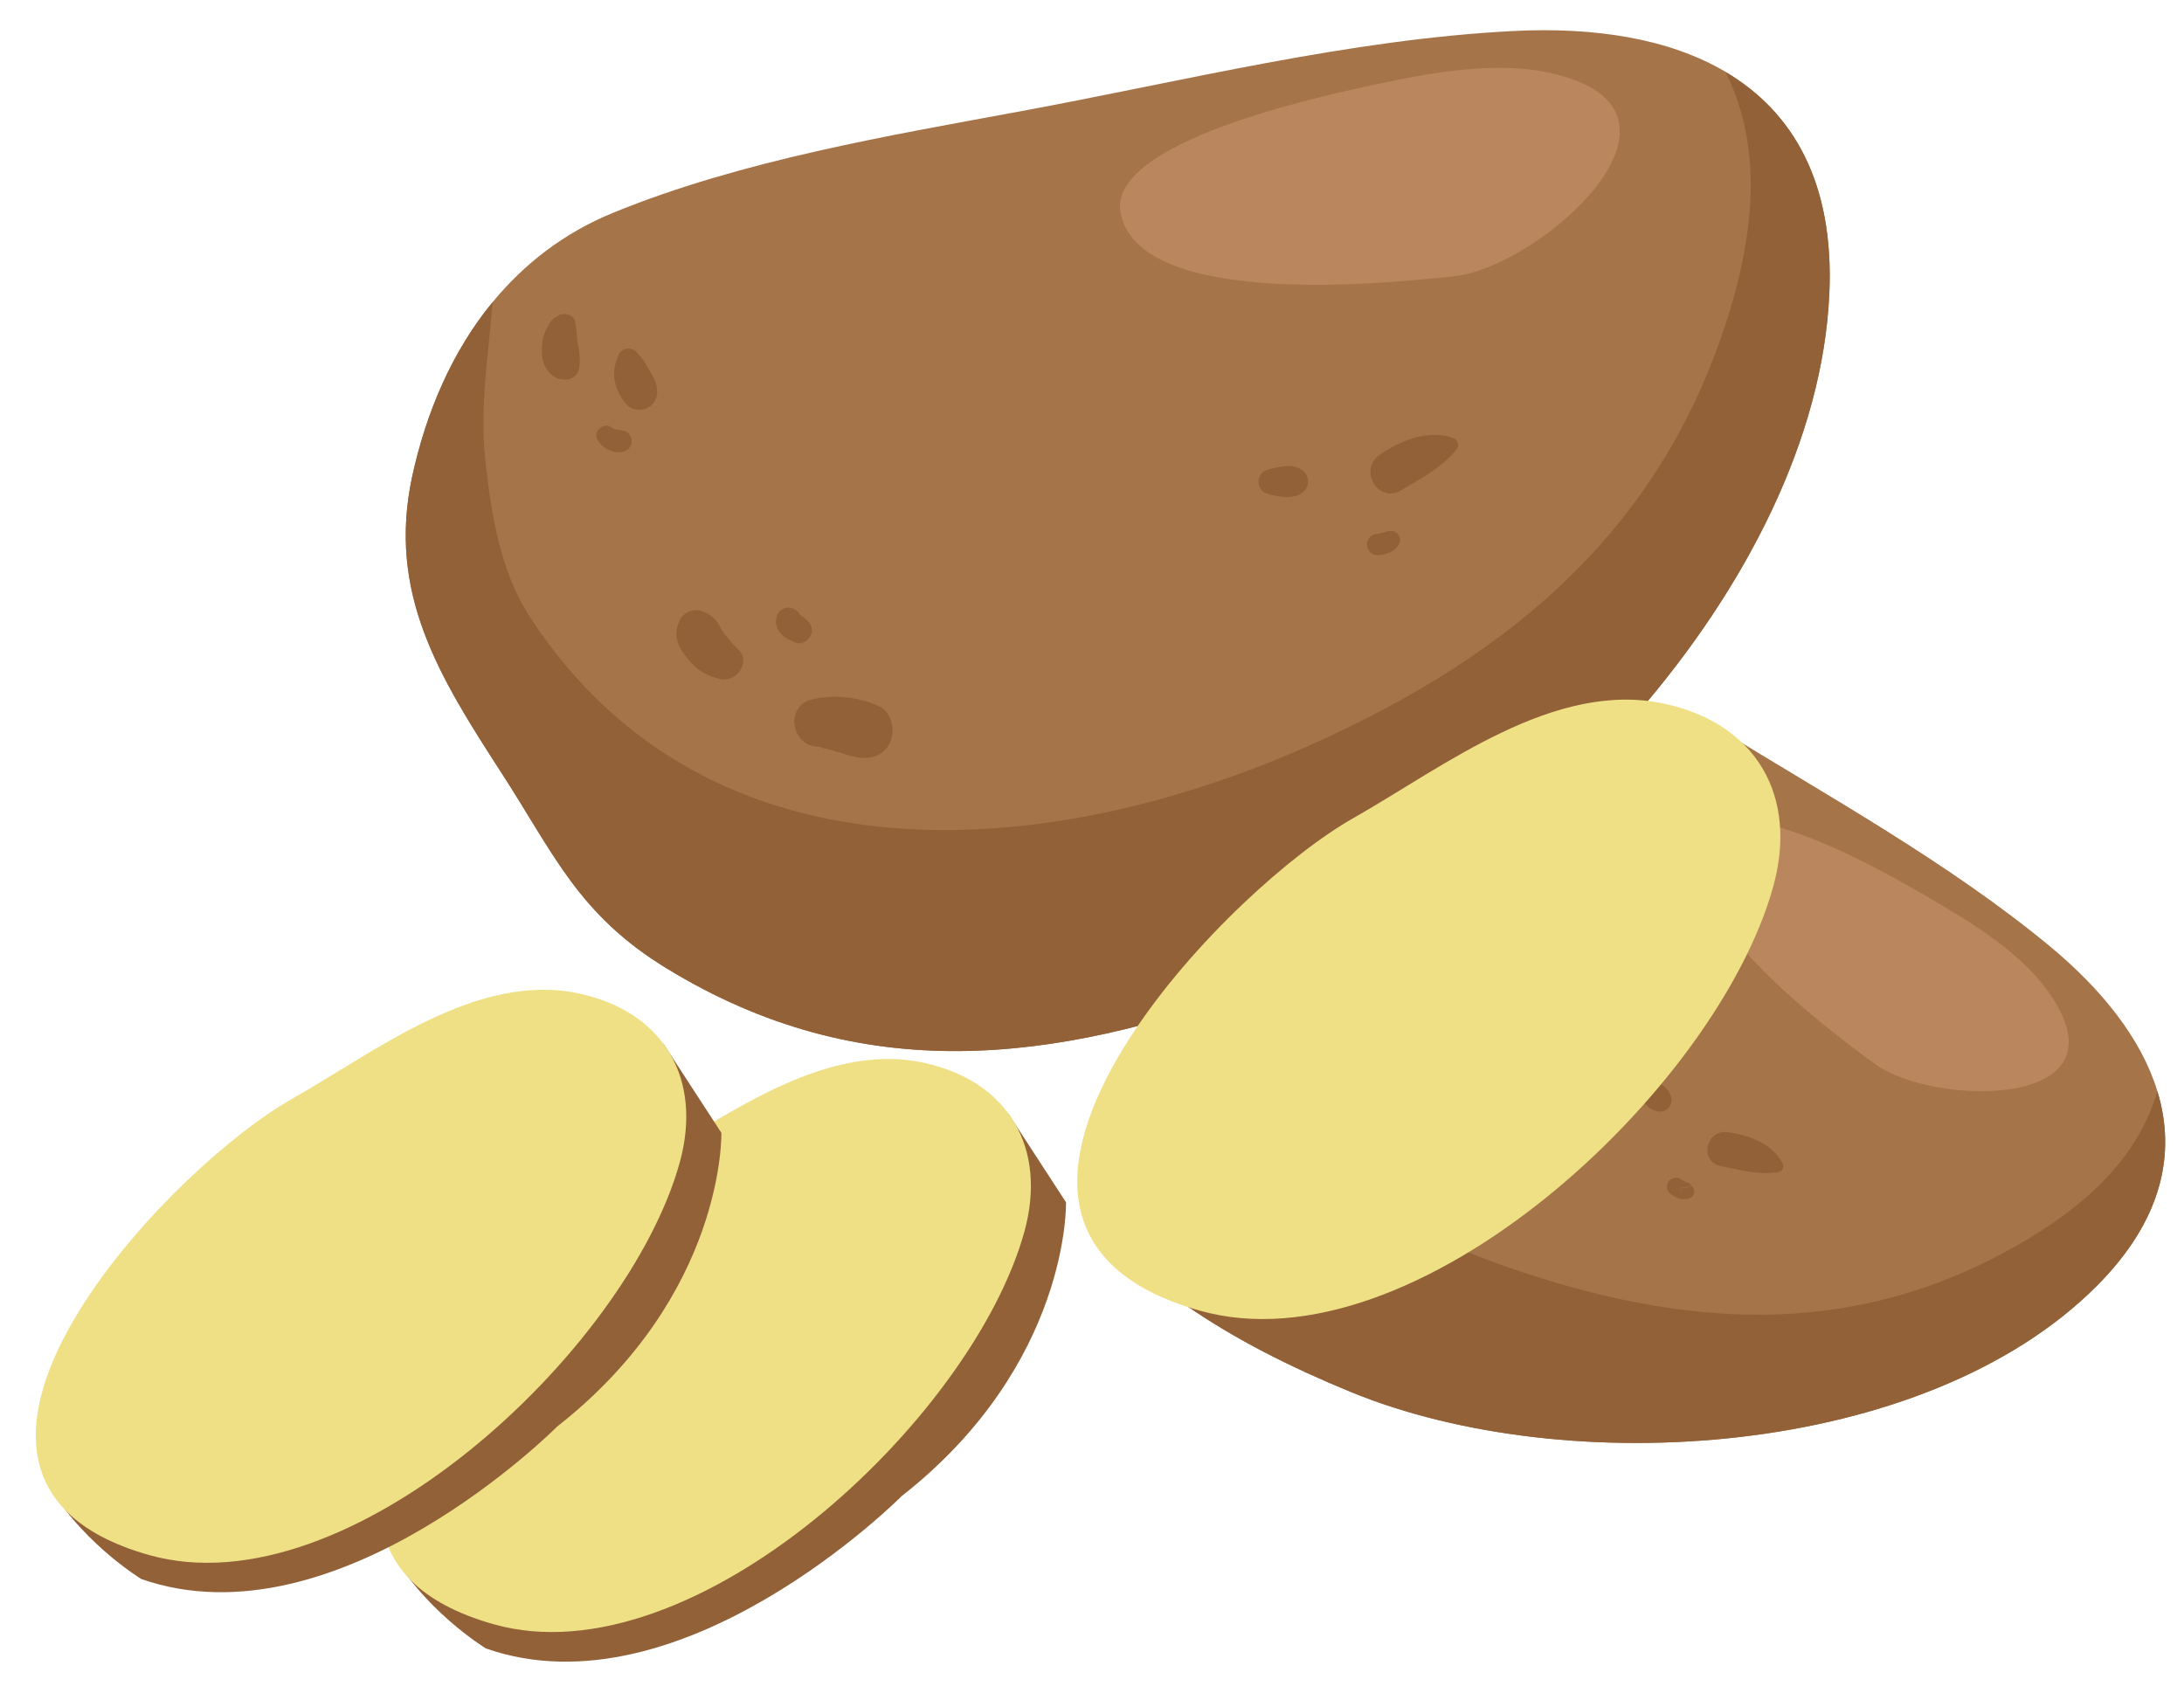 <?xml version="1.0" encoding="utf-8"?>
<!-- Generator: Adobe Illustrator 21.0.1, SVG Export Plug-In . SVG Version: 6.00 Build 0)  -->
<svg version="1.1" id="Шар_1" xmlns="http://www.w3.org/2000/svg" xmlns:xlink="http://www.w3.org/1999/xlink" x="0px" y="0px"
	 viewBox="0 0 1000 781.4" style="enable-background:new 0 0 1000 781.4;" xml:space="preserve">
<style type="text/css">
	.st0{fill:#A57449;}
	.st1{fill:#926138;}
	.st2{fill:#BA865D;}
	.st3{fill:#EFE086;}
</style>
<g>
	<path class="st0" d="M837.6,134.5c-5.9,132.7-141.5,273.9-261.8,318c-93.5,34.3-181.3,45.4-270.4-9c-40.7-24.8-51.7-52.5-75.9-89.8
		c-28.5-44-52.2-82.1-40.8-135.4c6.4-29.5,18.3-57.4,36.8-79.9c14.4-17.5,32.7-31.8,55.3-41c58.4-23.9,125.6-35.2,187.3-46.6
		c74-13.7,149.8-32.8,224.9-36.6c37.4-1.9,71.4,3.5,97.1,18.7C821.1,51.3,839.9,83.7,837.6,134.5z"/>
	<path class="st1" d="M837.6,134.5c-5.9,132.7-141.5,273.9-261.8,318c-93.5,34.3-181.3,45.4-270.4-9c-40.7-24.8-51.7-52.5-75.9-89.8
		c-28.5-44-52.2-82.1-40.8-135.4c6.4-29.5,18.3-57.4,36.8-79.9c-1.7,23.7-6,47.3-3.3,72.1c2.7,25,6.8,51.3,20.8,72.6
		C325,407.9,480.4,394.7,600.3,341c93.2-41.7,162.4-100.4,192.2-200.3C804.9,99,805.1,63.1,790.1,33
		C821.1,51.3,839.9,83.7,837.6,134.5z"/>
	<path class="st2" d="M666.4,126.4c-30.6,3.4-144.8,15.2-153.3-28.9c-6.2-32.6,92.2-53.5,114.7-58.4c26-5.6,57.4-11.7,83.8-5.3
		C785.4,51.6,704.9,122.1,666.4,126.4z"/>
	<path class="st1" d="M374.6,341.9c1.2,0.1,1.2,0-0.2-0.1c0.7,0.2,1.4,0.3,2.1,0.6c1.6,0.4,3.3,0.8,4.9,1.3c3.7,1,7.5,2.4,11.3,3.1
		c5.7,1,11.4-0.7,14.4-6c3.2-5.6,1.6-14.6-4.8-17.5c-9.4-4.3-21-5.5-31-2.9C359.3,323.6,362.4,341.7,374.6,341.9L374.6,341.9z"/>
	<path class="st1" d="M337.7,297c-2.3-2-4.3-4.7-6.1-6.9c1.4,1.6-0.6-0.8-0.7-1c-0.6-0.8-1-1.7-1.5-2.6c-1.9-3.6-4.5-5.5-8.4-6.8
		c-3.5-1.1-8,0.7-9.6,4c-2.4,4.7-2.3,8.8,0.3,13.4c1.4,2.4,3.2,4.6,5.1,6.7c3.4,3.8,8.1,6,13,7.1C337.4,312.6,344.2,302.8,337.7,297
		L337.7,297z"/>
	<path class="st1" d="M355.3,284c-0.2,2.6,1.1,5.2,3,6.9c0.9,0.8,1.9,1.5,3,2c2,0.9,3.7,2.2,6.1,1.4c3.1-1,5-4,4.1-7.3
		c-0.5-1.7-1.8-2.9-3.1-4c-0.9-0.8-1.9-1.4-3-2c-1.2-0.6,0.9,0.9,0.3,0.3c0.7,0.9,0.8,1.1,0.5,0.6c0.8,1.3,0.4,1.1,0.3,0.4
		c-0.5-2.5-3.2-4.1-5.5-4.1c-1.5,0-3,0.6-4,1.7C355.8,281.1,355.5,282.5,355.3,284L355.3,284z"/>
	<path class="st1" d="M665.2,200.5c-11.4-4-23.9,1.2-33.4,7.7c-10,6.8-0.9,22.6,9.7,16.3c8.9-5.3,18.5-10.3,25.2-18.4
		C668.5,204.1,667.7,201.4,665.2,200.5L665.2,200.5z"/>
	<path class="st1" d="M635.4,250.1C635.7,250.1,636.5,250.3,635.4,250.1c0.2,0,0.4,0.1,0.5,0.1c-0.5-0.3-1-0.6-1.6-0.9
		c0,0,0,0,0.1,0.1c-0.4-0.8-0.7-1.7-1.1-2.5c0.2,1.8,1.4,0.5,3.7-3.6c-0.9,0-1.2,0.2-2.1,0.6c0.9-0.3,1.1-0.4,0.7-0.3
		c-0.6,0.2,1.3-0.2,0.7-0.1c-0.9,0.1-1.8,0.1-2.7,0.3c-1.4,0.3-2.8,0.7-4.2,0.9c-2.1,0.4-3.6,2.7-3.5,4.7c0,2.5,2.3,5.1,4.9,4.8
		c3-0.2,6.2-1,8.4-3.2c1.3-1.3,2.2-3,1.7-4.9c-0.4-1.3-1.5-2.5-2.8-2.8c-0.7-0.1-1.4-0.2-2.1,0c-0.3,0.1-0.6,0.2-0.9,0.4
		c-0.3,0.1,0,0,0.7-0.3c0.6,0,1.2,0,1.9,0c-0.8-0.1-1.6-0.2-2.4-0.1c-1.8,0.2-3.4,1.5-3.3,3.4C632.1,248.7,633.6,250,635.4,250.1
		L635.4,250.1z"/>
	<path class="st1" d="M580.4,226.1c3.1,0.9,6.2,1.5,9.4,1.5c4.2,0,9.1-2.2,9.1-7.2c0-5-5-7.1-9.2-7c-3.2,0.1-6.3,0.8-9.4,1.7
		C574.8,216.7,574.9,224.6,580.4,226.1L580.4,226.1z"/>
	<path class="st1" d="M254.6,145.2c1.7-0.8,1.5-0.8-0.4,0.1c-1.3,0.8-2.1,2-2.9,3.3c-1.2,2.1-2.4,4.5-2.8,7
		c-1,5.9-0.6,12.3,4.4,16.3c3.8,3.1,11.4,2.7,12.3-3.4c0.6-4.2,0.1-7.8-0.8-11.9c-0.6-3.2,0.1-6.8-1.7-9.6c0.3,0.9,0.5,1.9,0.8,2.8
		c0-0.3,0-0.6,0-1C263.9,144.1,257.8,142.2,254.6,145.2L254.6,145.2z"/>
	<path class="st1" d="M282.9,163.3c-0.5,1.7-1.1,3-1.3,4.8c0.3-1.1,0.6-2.2,0.9-3.3c-3.2,6.6-0.3,15.4,4.5,20.5
		c2.5,2.7,6.9,3,10,1.2c3.4-2,4.4-5.6,3.7-9.3c-0.6-3.3-2.4-6-4-8.8c-1.3-2.3-2.8-4.8-4.9-6.6c0.5,0.8,1,1.6,1.4,2.4
		c-0.1-0.3-0.3-0.7-0.4-1C291,158.6,284.5,158.2,282.9,163.3L282.9,163.3z"/>
	<path class="st1" d="M274.4,202.6c2.4,3,6,4.8,9.9,4.4c2.2-0.2,4.2-1.4,4.8-3.7c0.6-2.4-0.9-5.7-3.6-6.1c-0.4-0.1-0.9-0.1-1.3-0.2
		c-0.6-0.2-1.2-0.3-1.8-0.3c-0.6-0.1-0.6-0.1,0,0c-1.3-0.2-1.5-0.4-2.6-1.2c-1.6-1.1-4.1-0.6-5.4,0.8
		C272.5,198.1,272.8,200.7,274.4,202.6L274.4,202.6z"/>
</g>
<g>
	<path class="st1" d="M461.7,509.9l26.4,40.6c0,0,1.9,74-75.2,134.5c0,0-100.6,101.2-190.4,69.8c0,0-29.8-18.1-45.1-47.6
		L461.7,509.9z"/>
	<path class="st3" d="M196.9,627.5c-30.6,47.1-38.5,97.1,29.1,116.2c91.3,25.8,219.1-93.5,243-179.6c10.6-38.3-7.1-69.1-46.1-77.5
		c-46.7-10.1-93.3,26.7-131.5,48.3C265.1,549.9,222.9,587.6,196.9,627.5z"/>
	<path class="st1" d="M303.9,478.1l26.4,40.6c0,0,1.9,74-75.2,134.5c0,0-100.6,101.2-190.4,69.8c0,0-29.8-18.1-45.1-47.6
		L303.9,478.1z"/>
	<path class="st3" d="M39.1,595.7C8.5,642.8,0.6,692.9,68.2,712c91.3,25.8,219.1-93.5,243-179.6c10.6-38.3-7.1-69.1-46.1-77.5
		c-46.7-10.1-93.3,26.7-131.5,48.3C107.2,518.1,65,555.8,39.1,595.7z"/>
</g>
<g>
	<g>
		<path class="st0" d="M987.8,499.6c-7.3-23.9-25.2-46.4-49.3-66.4c-46.6-38.5-101.7-68.7-153.3-100.6
			c-70.3,96.8-156.7,179.3-242.5,264.8c22.6,15.7,48.2,28.6,76,40c99.2,40.7,262.6,30.2,341.2-48.4
			C989.9,559,996.6,528.4,987.8,499.6z"/>
		<path class="st1" d="M987.8,499.6c-7.8,27.1-28.1,49.1-59.4,67.8c-74.8,44.8-150.6,41.9-231.7,15c-32.5-10.8-64.8-25.9-93.4-45.3
			c-20.1,20.1-40.4,40.1-60.7,60.3c22.6,15.7,48.2,28.6,76,40c99.2,40.7,262.6,30.2,341.2-48.4C989.9,559,996.6,528.4,987.8,499.6z"
			/>
		<path class="st2" d="M939,455.7c-12.7-18.9-35.5-32.8-54.8-44.1c-16.6-9.7-89.2-52.4-103.7-28.7c-19.7,32,57.4,89.3,78.2,104.4
			C885,506.5,974.5,508.4,939,455.7z"/>
		<path class="st1" d="M816.1,532.5c-4.7-8.9-15.4-12.8-25-14.1c-10-1.4-13.3,13.4-3.2,15.5c8.5,1.8,17.3,4.1,25.9,2.9
			C816.1,536.5,817.2,534.4,816.1,532.5z"/>
		<path class="st1" d="M773.7,542.4C773.7,542.4,773.7,542.4,773.7,542.4C773.7,542.4,773.7,542.4,773.7,542.4
			C773.7,542.4,773.7,542.4,773.7,542.4z"/>
		<path class="st1" d="M774,542.5c0,0-0.1,0-0.1-0.1c0,0,0,0,0,0C773.9,542.5,773.9,542.5,774,542.5z"/>
		<path class="st1" d="M774,542.5C774,542.5,774,542.5,774,542.5C774,542.5,774,542.5,774,542.5C774,542.5,774,542.5,774,542.5z"/>
		<path class="st1" d="M773.7,542.4C773.6,542.3,773.6,542.3,773.7,542.4C773.7,542.4,773.7,542.4,773.7,542.4
			C773.8,542.4,773.8,542.4,773.7,542.4z"/>
		<path class="st1" d="M773.8,542.4L773.8,542.4C773.8,542.4,773.8,542.4,773.8,542.4C773.8,542.4,773.8,542.4,773.8,542.4
			C773.8,542.4,773.8,542.4,773.8,542.4C773.8,542.4,773.8,542.4,773.8,542.4z"/>
		<polygon class="st1" points="773.8,542.4 773.8,542.4 773.8,542.4 		"/>
		<path class="st1" d="M773.8,542.4c0,0-0.1,0-0.1,0c0,0,0,0,0,0C773.7,542.4,773.8,542.4,773.8,542.4L773.8,542.4
			C773.8,542.4,773.8,542.4,773.8,542.4z"/>
		<path class="st1" d="M770,546.6c0,0,0-0.1,0-0.1c-0.1-0.1-0.1-0.2-0.2-0.2C769.9,546.4,770,546.5,770,546.6z"/>
		<path class="st1" d="M770,546.5L770,546.5C770.1,546.6,770.1,546.6,770,546.5z"/>
		<path class="st1" d="M773.2,542.2c-0.2,0-0.1,0,0.3,0.1c0,0-0.1,0-0.2-0.1C773.3,542.3,773.3,542.2,773.2,542.2z"/>
		<path class="st1" d="M775,543.5c-0.1-0.2-0.3-0.3-0.4-0.5c0,0-0.1,0-0.1,0C774.6,543.2,774.8,543.3,775,543.5z"/>
		<path class="st1" d="M769.8,546.3c0.1,0.1,0.1,0.2,0.2,0.2l0,0C770,546.4,769.9,546.4,769.8,546.3
			C769.8,546.2,769.8,546.3,769.8,546.3z"/>
		<path class="st1" d="M770.1,543.8c0.1-0.2,0.2-0.4,0.2-0.6C770.1,543.4,770.1,543.6,770.1,543.8z"/>
		<path class="st1" d="M769.6,545.3C769.6,545.3,769.6,545.2,769.6,545.3C769.6,545.2,769.6,545.2,769.6,545.3
			C769.6,545.2,769.6,545.2,769.6,545.3z"/>
		<path class="st1" d="M773.7,542.4c0,0,0.1,0,0.1,0c0,0,0,0,0,0c0,0,0,0,0,0C773.7,542.4,773.7,542.4,773.7,542.4
			C773.7,542.4,773.7,542.4,773.7,542.4z"/>
		<path class="st1" d="M774.3,542.7c0,0-0.1-0.1-0.1-0.1c-0.1,0-0.1-0.1-0.2-0.1C774.1,542.6,774.2,542.6,774.3,542.7z"/>
		<path class="st1" d="M774,542.5C774,542.5,774,542.5,774,542.5C774,542.5,774,542.5,774,542.5c0.1,0.1,0.2,0.1,0.2,0.1
			c-0.2-0.2-0.4-0.4-0.6-0.6c-0.3-0.2-0.7-0.4-1-0.5c0.5,0.3,0.9,0.6,1.3,0.9C773.9,542.4,773.9,542.5,774,542.5z"/>
		<path class="st1" d="M774.3,542.7c0.1,0.1,0.2,0.1,0.3,0.2c-0.1-0.1-0.3-0.2-0.4-0.3C774.2,542.6,774.3,542.7,774.3,542.7z"/>
		<path class="st1" d="M769.6,542.3c-1.1,1.2-0.8,2.9,0.2,4c0,0,0,0,0,0c0,0,0,0,0-0.1c0.1,0.1,0.2,0.2,0.2,0.3
			c-0.1-0.4-0.3-0.8-0.4-1.3c0,0,0,0,0,0c0,0,0-0.1,0-0.1c0,0,0,0,0,0c0.2-0.5,0.3-1,0.5-1.5c-0.1-0.1,0-0.4,0.2-0.6
			c-0.1,0.2-0.2,0.4-0.2,0.6c0.2,0.4,1.6,0.2,4.4-0.7c-0.2-0.1-0.3-0.3-0.5-0.4c-0.1-0.1-0.2-0.1-0.3-0.2c0,0-0.1,0-0.2-0.1
			c-0.4-0.1-0.5-0.2-0.3-0.1c0.1,0,0.1,0,0.2,0.1c-0.1,0-0.2-0.1-0.3-0.1c0.2,0.1,0.4,0.1,0.6,0.2c0,0,0,0,0.1,0c0,0,0.1,0,0.1,0
			c0,0,0,0,0,0c-0.4-0.3-0.9-0.6-1.3-0.9C771.5,541.2,770.4,541.4,769.6,542.3z"/>
		<path class="st1" d="M774.6,543c0,0,0.1,0,0.1,0c0,0-0.1,0-0.1-0.1c-0.1-0.1-0.2-0.1-0.3-0.2C774.4,542.8,774.5,542.9,774.6,543z"
			/>
		<path class="st1" d="M774.6,542.9C774.6,542.9,774.6,542.9,774.6,542.9c0,0.1,0,0.1,0,0.1c0.1,0.1,0.3,0.3,0.4,0.5
			c-0.2-0.1-0.3-0.3-0.5-0.4c-2.7,0.9-4.2,1.2-4.4,0.7c-0.2,0.5-0.3,1-0.5,1.5c0.1,0.4,0.3,0.8,0.4,1.3c0.1,0.1,0.1,0.1,0,0
			c0,0,0,0.1,0,0.1c-0.1-0.1-0.1-0.2-0.2-0.3c0,0,0,0,0,0c-1-1.1-1.3-2.8-0.2-4c0.8-0.9,1.9-1.1,2.9-0.8c-0.1,0-0.1-0.1-0.2-0.1
			c-1-0.6-2.1-1.2-3.1-1.8c-1.5-0.9-3.7-0.3-4.9,0.9c-1.4,1.6-1.5,4.4,0.3,5.8c2,1.5,4.4,2.9,7,2.7c1.5-0.1,3.1-0.6,3.8-2.1
			c0.5-1,0.5-2.4-0.2-3.3C775.1,543.4,774.8,543.1,774.6,542.9z"/>
		<path class="st1" d="M773.4,542.3c0.1,0,0.1,0,0.2,0.1c0,0,0.1,0,0.1,0C773.6,542.3,773.5,542.3,773.4,542.3z"/>
		<path class="st1" d="M773.7,542.4c0,0-0.1,0-0.1,0C773.6,542.4,773.7,542.4,773.7,542.4C773.7,542.4,773.7,542.4,773.7,542.4
			C773.7,542.4,773.7,542.4,773.7,542.4z"/>
		<path class="st1" d="M773.7,542.4C773.7,542.4,773.7,542.4,773.7,542.4c0.1,0,0.1,0,0.1,0C773.8,542.4,773.7,542.4,773.7,542.4z"
			/>
		<path class="st1" d="M773.7,542.4C773.7,542.4,773.7,542.4,773.7,542.4c-0.2-0.1-0.4-0.1-0.6-0.2c0.1,0,0.2,0.1,0.3,0.1
			C773.5,542.3,773.6,542.3,773.7,542.4C773.7,542.4,773.7,542.4,773.7,542.4z"/>
		<path class="st1" d="M774.2,542.7c-0.1-0.1-0.2-0.2-0.3-0.2c0,0,0,0,0,0c0.1,0.1,0.1,0.1,0.2,0.2
			C774.2,542.7,774.4,542.8,774.2,542.7z"/>
		<path class="st1" d="M774,542.5C774,542.5,774,542.5,774,542.5c-0.1-0.1-0.1-0.1-0.2-0.1c0.1,0.1,0.2,0.2,0.3,0.2
			C774.4,542.8,774.2,542.7,774,542.5c0.1,0.2,0.3,0.4,0.5,0.5c0,0,0.1,0,0.1,0c-0.1-0.1-0.2-0.2-0.3-0.3
			C774.2,542.6,774.1,542.6,774,542.5z"/>
		<path class="st1" d="M773.8,542.4c0,0,0,0-0.1,0c0.1,0.1,0.2,0.1,0.3,0.2C773.9,542.5,773.9,542.5,773.8,542.4L773.8,542.4z"/>
		<path class="st1" d="M762.2,497.7c-2-1.8-4.3-3.1-6.7-4.2c-4.3-2.1-8.6,2.8-6.1,6.8c1.4,2.3,3,4.4,4.9,6.2
			c2.6,2.4,6.9,3.8,9.7,0.7C766.7,504.2,764.9,500,762.2,497.7z"/>
	</g>
	<path class="st3" d="M517.8,474.5c-33.1,50.9-41.6,105,31.5,125.6c98.6,27.9,236.8-101.1,262.6-194.1c11.5-41.4-7.7-74.7-49.8-83.8
		C711.6,311.3,661.2,351,620,374.4C591.4,390.5,545.8,431.3,517.8,474.5z"/>
</g>
</svg>
